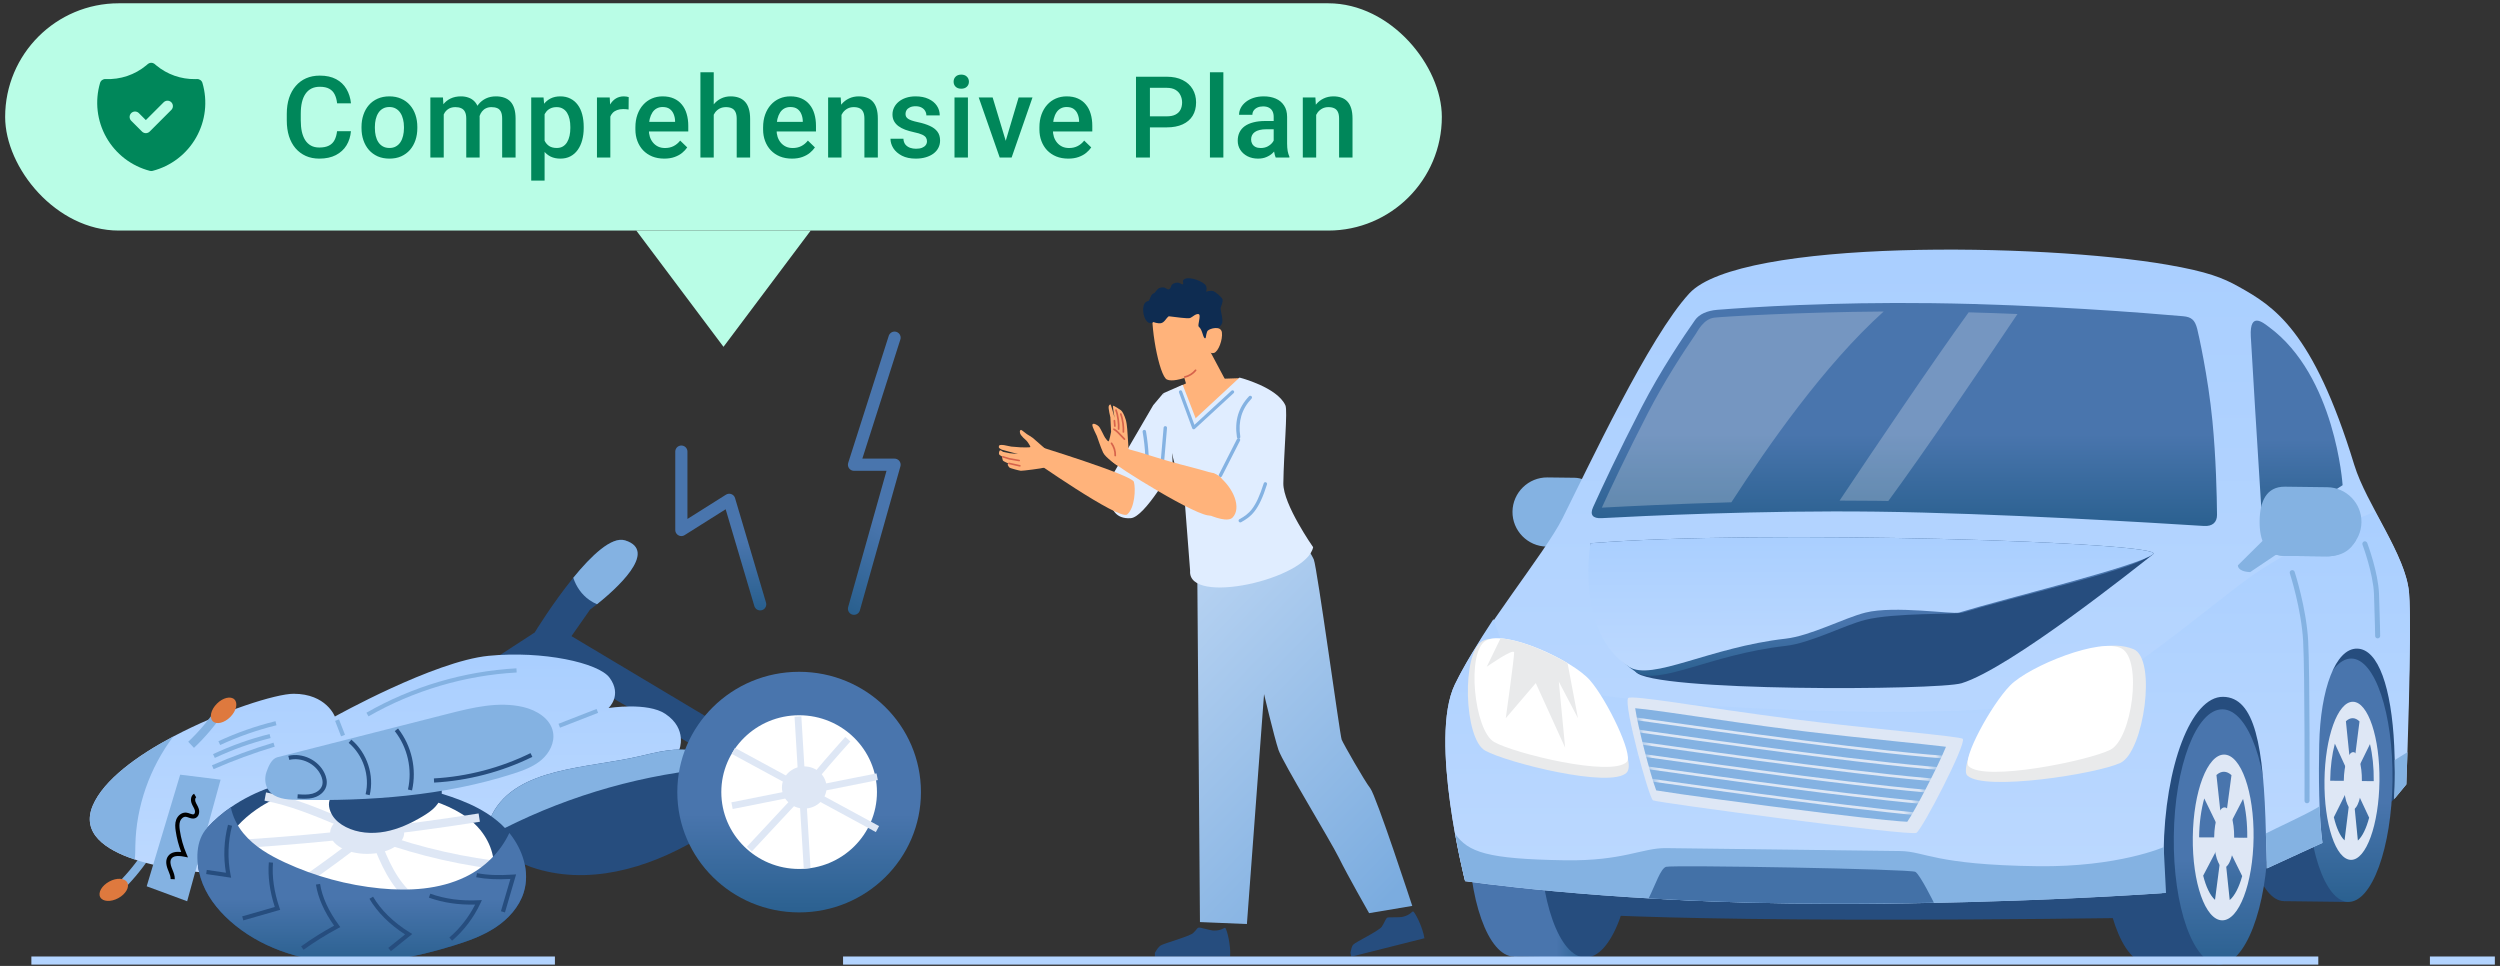 <svg width="308" height="119" viewBox="0 0 308 119" fill="none" xmlns="http://www.w3.org/2000/svg">
<rect x="0" y="0" width="308" height="119" fill="#333333" stroke="none"/>
<path d="M183.167 106.595C183.598 106.917 189.945 111.927 190.468 112.204C190.993 112.479 207.039 113.82 261.722 113.096L277.597 109.771L287.242 105.058L294.968 98.45L296.824 79.289L286.006 74.02L192.31 81.236L183.167 106.595Z" fill="#264D7E"/>
<path d="M190.546 67.341L193.866 67.382C195.56 67.402 196.963 66.034 196.986 64.339L197.015 61.98C197.035 60.285 195.667 58.882 193.972 58.86L190.653 58.819C188.31 58.79 186.369 60.681 186.338 63.026C186.31 65.369 188.201 67.31 190.546 67.341Z" fill="#84B2E2"/>
<path d="M296.794 73.038C296.404 68.328 291.538 62.155 290.044 57.268C284.954 40.612 280.1 37.715 275.767 35.298C273.859 34.233 271.974 33.472 267.009 32.613C251.592 29.944 214.379 29.386 208.132 36.137C203.163 41.508 195.7 57.488 192.483 63.889C190.317 68.201 182.455 77.656 179.234 84.338C176.013 91.02 180.5 108.555 180.5 108.555L268.281 109.654C267.982 107.689 265.255 105.287 265.284 102.997C265.393 94.317 271.098 83.391 274.305 83.431C277.511 83.472 281.456 94.108 281.348 102.788C281.331 104.037 280.849 106.448 279.259 106.998L285.619 104.798C284.503 101.912 282.355 97.768 282.412 93.195C282.521 84.515 286.641 75.016 289.845 75.055C293.052 75.096 296.373 83.682 296.264 92.362C296.238 94.481 295.749 94.748 295.446 96.59L296.348 95.607C296.348 95.607 297.181 77.749 296.792 73.038H296.794Z" fill="url(#paint0_linear_689_5037)"/>
<path d="M286.823 96.094C286.719 104.374 284.286 111.055 281.387 111.019C278.488 110.982 276.223 104.24 276.326 95.962C276.43 87.682 278.863 81 281.762 81.037C284.661 81.074 286.926 87.816 286.823 96.096V96.094Z" fill="#264D7E"/>
<path d="M281.766 81.037L281.389 111.021L289.322 111.12L289.699 81.137L281.766 81.037Z" fill="#264D7E"/>
<path d="M294.756 96.192C294.652 104.472 292.219 111.154 289.32 111.117C286.421 111.08 284.156 104.339 284.259 96.059C284.363 87.779 286.796 81.097 289.695 81.134C292.594 81.171 294.859 87.912 294.756 96.192Z" fill="url(#paint1_linear_689_5037)"/>
<path d="M293.15 96.172C293.083 101.514 291.513 105.827 289.642 105.802C287.771 105.78 286.311 101.428 286.376 96.086C286.444 90.744 288.013 86.431 289.884 86.456C291.755 86.479 293.216 90.83 293.15 96.172Z" fill="url(#paint2_linear_689_5037)"/>
<path d="M289.884 86.458C288.013 86.436 286.444 90.777 286.376 96.154C286.309 101.533 287.771 105.911 289.64 105.935C291.511 105.958 293.081 101.617 293.148 96.24C293.216 90.861 291.753 86.483 289.884 86.458ZM287.531 100.681L289.761 96.197L287.078 96.189C287.098 94.457 287.314 92.89 287.654 91.616L289.761 96.197L289.015 88.856C289.281 88.61 289.564 88.475 289.858 88.479C290.151 88.483 290.43 88.624 290.691 88.879L289.761 96.197L291.981 91.671C292.291 92.953 292.465 94.525 292.445 96.232C292.445 96.258 289.761 96.199 289.761 96.199L291.879 100.737C291.53 102.052 291.046 103.055 290.49 103.556L289.761 96.199L288.848 103.535C288.305 103.02 287.845 102.007 287.529 100.681H287.531Z" fill="#DEE7F5"/>
<path d="M290.984 96.211C290.959 98.164 290.44 99.74 289.825 99.732C289.209 99.724 288.731 98.136 288.756 96.183C288.78 94.23 289.299 92.654 289.915 92.662C290.53 92.67 291.008 94.258 290.984 96.211Z" fill="#DEE7F5"/>
<path d="M192.541 102.213C192.65 93.533 190.14 86.463 186.935 86.423C183.73 86.382 181.043 93.387 180.934 102.067C180.825 110.748 183.335 117.818 186.54 117.858C189.745 117.898 192.431 110.894 192.541 102.213Z" fill="url(#paint3_linear_689_5037)"/>
<path d="M186.933 86.426L186.538 117.859L195.311 117.97L195.706 86.536L186.933 86.426Z" fill="url(#paint4_linear_689_5037)"/>
<path d="M201.315 102.322C201.206 111.002 198.519 118.006 195.314 117.967C192.108 117.926 189.599 110.859 189.707 102.178C189.816 93.498 192.504 86.494 195.708 86.533C198.915 86.574 201.424 93.642 201.315 102.322Z" fill="#264D7E"/>
<path d="M197.144 102.338C197.118 104.385 196.547 106.037 195.866 106.028C195.185 106.02 194.656 104.354 194.68 102.307C194.705 100.26 195.277 98.608 195.958 98.616C196.639 98.624 197.169 100.29 197.144 102.338Z" fill="#CED2DB"/>
<path d="M270.648 103.068C270.757 94.387 268.247 87.317 265.042 87.277C261.837 87.237 259.15 94.241 259.041 102.922C258.932 111.603 261.442 118.672 264.647 118.713C267.852 118.753 270.539 111.748 270.648 103.068Z" fill="#264D7E"/>
<path d="M265.04 87.279L264.645 118.712L273.419 118.822L273.814 87.389L265.04 87.279Z" fill="#264D7E"/>
<path d="M279.419 103.177C279.31 111.857 276.623 118.861 273.418 118.822C270.212 118.781 267.703 111.713 267.812 103.033C267.92 94.353 270.608 87.349 273.812 87.388C277.019 87.429 279.528 94.496 279.419 103.177Z" fill="url(#paint5_linear_689_5037)"/>
<path d="M277.642 103.153C277.573 108.754 275.839 113.273 273.771 113.247C271.703 113.22 270.082 108.659 270.152 103.059C270.222 97.458 271.955 92.938 274.023 92.965C276.091 92.992 277.712 97.552 277.642 103.153Z" fill="url(#paint6_linear_689_5037)"/>
<path d="M274.025 92.965C271.957 92.938 270.224 97.489 270.152 103.128C270.082 108.768 271.701 113.359 273.769 113.386C275.837 113.413 277.57 108.862 277.642 103.223C277.712 97.583 276.093 92.992 274.025 92.965ZM271.434 107.874L273.898 103.173L270.93 103.163C270.952 101.348 271.188 99.704 271.564 98.369L273.896 103.171L273.065 95.476C273.361 95.218 273.673 95.076 273.997 95.08C274.321 95.084 274.629 95.234 274.918 95.499L273.894 103.171L276.346 98.428C276.688 99.772 276.883 101.421 276.861 103.208C276.861 103.235 273.892 103.171 273.892 103.171L276.237 107.931C275.853 109.31 275.318 110.36 274.702 110.885L273.892 103.171L272.889 110.863C272.286 110.321 271.779 109.258 271.428 107.869L271.434 107.874Z" fill="#DEE7F5"/>
<path d="M275.248 103.192C275.222 105.24 274.649 106.891 273.97 106.883C273.289 106.875 272.76 105.209 272.785 103.161C272.811 101.114 273.384 99.463 274.063 99.471C274.744 99.479 275.273 101.145 275.248 103.192Z" fill="#DEE7F5"/>
<path d="M296.794 73.039C296.547 70.05 294.447 66.486 292.594 63.023C286.891 65.294 280.445 68.723 276.91 71.316C270.967 75.675 260.409 84.909 254.737 86.222C240.715 89.472 190.183 86.829 187.315 83.194C185.973 81.493 184.841 78.749 183.994 76.276C182.155 79.077 180.414 81.894 179.236 84.337C176.015 91.019 180.502 108.553 180.502 108.553C180.502 108.553 196.855 111.003 220.38 111.296C241.028 111.555 258.863 110.539 266.345 110.041C266.018 108.008 266.523 107.852 266.56 104.934C266.693 94.344 269.97 85.8 273.882 85.849C277.792 85.898 278.9 91.809 279.161 102.758C279.197 104.282 279.302 106.223 279.263 106.994L286.128 103.841C285.676 100.641 285.648 95.466 285.728 91.714C285.873 84.833 287.761 79.877 290.391 79.91C293.023 79.942 294.631 84.762 294.968 91.88C295.062 93.899 295.099 96.55 294.97 98.445L296.463 96.64C296.463 96.64 297.185 77.745 296.796 73.035L296.794 73.039Z" fill="url(#paint7_linear_689_5037)"/>
<path d="M277.298 41.428C277.411 43.693 278.192 56.227 278.557 62.027C278.67 63.822 279.132 64.832 281.091 64.116C283.052 63.4 288.61 59.775 288.61 59.775C288.61 59.775 287.742 46.318 279.528 40.279C278.865 39.792 277.144 38.315 277.298 41.428Z" fill="url(#paint8_linear_689_5037)"/>
<path d="M180.5 108.553C180.5 108.553 196.853 111.003 220.378 111.296C242.329 111.571 260.602 110.445 266.853 110.01L266.566 104.366C266.566 104.366 260.961 106.842 251.05 106.717C238.296 106.557 237.188 104.887 234.096 104.848C230.16 104.799 210.547 104.553 205.254 104.487C202.328 104.45 199.953 106.102 192.78 105.987C183.189 105.833 180.898 105 179.265 102.719C179.88 106.118 180.502 108.551 180.502 108.551L180.5 108.553Z" fill="#84B2E2"/>
<path d="M200.58 86.012C200.882 85.542 210.054 87.204 220.952 88.601C230.313 89.801 241.634 90.704 241.822 91.034C242.233 91.748 236.835 102.17 236.099 102.607C235.362 103.042 204.15 98.891 203.649 98.6C203.149 98.309 200.02 86.886 200.58 86.012Z" fill="#DEE7F5"/>
<path d="M224.838 100.177C216.016 99.102 206.521 97.795 204.045 97.378C203.321 95.446 201.784 89.568 201.454 87.252C201.768 87.279 202.197 87.324 202.784 87.394C204.334 87.582 206.55 87.906 209.113 88.282C212.321 88.752 216.315 89.336 220.505 89.874C221.073 89.946 221.649 90.017 222.228 90.089C226.085 90.559 230.196 90.984 233.499 91.326C235.902 91.575 237.978 91.79 239.383 91.96C239.512 91.977 239.633 91.991 239.744 92.005C238.718 94.512 235.918 99.887 234.976 101.241C234.223 101.213 231.903 101.036 224.838 100.175V100.177Z" fill="#84B2E2"/>
<mask id="mask0_689_5037" style="mask-type:luminance" maskUnits="userSpaceOnUse" x="201" y="87" width="39" height="15">
<path d="M224.838 100.177C216.016 99.102 206.521 97.795 204.045 97.378C203.321 95.446 201.784 89.568 201.454 87.252C201.768 87.279 202.197 87.324 202.784 87.394C204.334 87.582 206.55 87.906 209.113 88.282C212.321 88.752 216.315 89.336 220.505 89.874C221.073 89.946 221.649 90.017 222.228 90.089C226.085 90.559 230.196 90.984 233.499 91.326C235.902 91.575 237.978 91.79 239.383 91.96C239.512 91.977 239.633 91.991 239.744 92.005C238.718 94.512 235.918 99.887 234.976 101.241C234.223 101.213 231.903 101.036 224.838 100.175V100.177Z" fill="white"/>
</mask>
<g mask="url(#mask0_689_5037)">
<path d="M232.465 92.776C222.493 91.689 209.502 89.849 203.664 89.02C201.856 88.763 200.551 88.579 200.445 88.575L200.406 88.24C200.48 88.236 201.089 88.322 203.674 88.69C211.566 89.808 232.527 92.78 241.416 93.234L241.435 93.568C239.116 93.449 235.977 93.162 232.465 92.778V92.776Z" fill="#DEE7F5"/>
<path d="M232.449 94.232C222.477 93.145 209.486 91.305 203.647 90.476C201.838 90.22 200.535 90.035 200.429 90.031L200.39 89.696C200.464 89.692 201.075 89.778 203.658 90.146C211.548 91.264 232.513 94.237 241.4 94.69L241.418 95.024C239.1 94.905 235.961 94.618 232.449 94.234V94.232Z" fill="#DEE7F5"/>
<path d="M232.428 95.686C222.456 94.599 209.467 92.759 203.629 91.93C201.819 91.674 200.517 91.491 200.41 91.485L200.371 91.15C200.445 91.15 201.056 91.233 203.639 91.6C211.531 92.718 232.492 95.691 241.381 96.144L241.4 96.478C239.081 96.359 235.94 96.07 232.428 95.688V95.686Z" fill="#DEE7F5"/>
<path d="M232.408 97.142C222.431 96.055 209.435 94.213 203.594 93.384C201.795 93.13 200.496 92.943 200.392 92.941L200.353 92.606C200.426 92.604 201.034 92.689 203.604 93.054C211.499 94.172 232.469 97.147 241.363 97.6L241.381 97.934C239.061 97.815 235.92 97.526 232.408 97.144V97.142Z" fill="#DEE7F5"/>
<path d="M232.395 98.599C222.423 97.511 209.432 95.671 203.594 94.842C201.784 94.586 200.484 94.403 200.375 94.397L200.336 94.063C200.41 94.058 201.021 94.145 203.604 94.512C211.496 95.63 232.459 98.603 241.346 99.056L241.365 99.391C239.046 99.272 235.908 98.982 232.395 98.601V98.599Z" fill="#DEE7F5"/>
<path d="M232.377 100.053C222.405 98.965 209.414 97.125 203.575 96.296C201.768 96.04 200.463 95.857 200.357 95.851L200.318 95.517C200.391 95.515 201.003 95.599 203.586 95.966C211.478 97.084 232.439 100.057 241.328 100.51L241.346 100.844C239.028 100.726 235.889 100.436 232.377 100.055V100.053Z" fill="#DEE7F5"/>
</g>
<path d="M203.11 110.68C208.226 110.982 214.038 111.22 220.376 111.298C226.51 111.374 232.57 111.329 238.255 111.212C238.255 111.212 236.562 107.775 235.978 107.414C235.393 107.053 205.925 106.549 205.25 106.793C204.575 107.037 203.996 108.889 203.11 110.683V110.68Z" fill="#4371A7"/>
<path d="M242.391 95.561C241.457 94.705 244.026 89.096 246.588 86.702C249.151 84.31 257.451 77.811 262.839 79.973C265.758 81.144 264.125 92.651 261.22 93.997C258.315 95.343 244.52 97.512 242.391 95.561Z" fill="#E9EAEB"/>
<path d="M242.539 94.395C241.685 93.54 245.3 86.848 247.645 84.451C249.99 82.055 258.853 78.465 261.407 79.909C263.961 81.354 262.658 91.018 259.999 92.368C257.341 93.716 244.484 96.344 242.539 94.395Z" fill="white"/>
<path d="M243.132 93.953C242.604 93.495 244.824 89.917 246.266 88.639C247.709 87.359 253.164 85.449 254.737 86.225C256.311 87 255.519 92.17 253.884 92.888C252.249 93.606 244.332 94.999 243.134 93.955L243.132 93.953Z" fill="white"/>
<path d="M260.2 84.006C260.184 85.264 259.152 86.269 257.894 86.255C256.637 86.238 255.632 85.206 255.646 83.949C255.662 82.691 256.694 81.686 257.952 81.7C259.209 81.717 260.215 82.749 260.2 84.006Z" fill="white"/>
<path d="M195.952 66.928C195.952 66.928 196.834 76.333 201.526 82.77C203.323 85.236 238.764 85.06 241.667 84.174C247.653 82.346 263.372 69.766 265.276 68.278C267.178 66.789 216.847 65.199 195.952 66.93V66.928Z" fill="#264D7E"/>
<path d="M195.952 67.817C195.952 67.817 194.842 78.438 201.526 82.773C204.347 84.603 210.608 80.631 219.976 79.577C223.057 79.23 227.207 77.021 229.821 76.364C233.387 75.47 241.041 75.708 241.794 75.478C247.78 73.65 262.473 70.213 264.375 68.726C266.277 67.237 216.845 66.09 195.952 67.821V67.817Z" fill="url(#paint9_linear_689_5037)"/>
<path d="M195.952 66.928C195.952 66.928 193.989 77.808 200.673 82.143C203.493 83.973 210.61 79.74 219.976 78.686C223.057 78.339 227.207 76.13 229.821 75.473C233.386 74.579 240.589 75.703 241.344 75.473C247.331 73.645 263.374 69.766 265.276 68.276C267.177 66.787 216.847 65.197 195.952 66.928Z" fill="url(#paint10_linear_689_5037)"/>
<path d="M211.566 38.17C215.608 37.848 225.56 37.193 238.093 37.351C251.461 37.52 264.517 38.568 268.956 38.958C269.986 39.048 270.413 39.425 270.692 40.501C270.821 40.999 272.029 46.31 272.569 51.846C273.012 56.396 273.115 61.098 273.137 63.42C273.145 64.356 272.563 64.867 271.518 64.799C265.758 64.432 245.85 63.217 231.15 63.035C216.949 62.856 202.213 63.572 197.316 63.837C196.225 63.896 195.845 63.42 196.266 62.491C197.259 60.296 199.355 55.774 202.242 50.178C204.614 45.58 207.488 41.337 208.84 39.417C209.324 38.73 210.3 38.27 211.568 38.17H211.566Z" fill="url(#paint11_linear_689_5037)"/>
<path opacity="0.24" d="M211.214 39.132C209.862 39.288 209.125 40.841 208.883 41.192C207.357 43.416 205.026 46.998 203.04 50.846C200.39 55.987 198.412 60.203 197.347 62.542C200.585 62.37 206.425 62.078 213.306 61.882C217.781 54.98 224.731 44.979 232.07 38.377C221.633 38.451 212.354 39.001 211.214 39.132Z" fill="white"/>
<path opacity="0.24" d="M242.538 38.48C238.175 44.495 230.789 55.462 226.635 61.674C228.147 61.674 229.661 61.68 231.167 61.701C231.653 61.707 232.145 61.715 232.642 61.724C237.03 55.754 244.18 45.2 248.553 38.687C246.6 38.605 244.586 38.533 242.538 38.48Z" fill="white"/>
<path d="M286.618 68.545L281.413 68.479C279.07 68.451 278.356 66.524 278.385 64.181C278.414 61.839 279.177 59.931 281.52 59.959L286.725 60.025C289.067 60.054 290.961 61.994 290.932 64.339C290.904 66.682 288.963 68.576 286.618 68.547V68.545Z" fill="#84B2E2"/>
<path d="M278.74 66.643L275.708 69.648C275.708 69.648 275.624 70.418 277.22 70.483L280.275 68.427C280.275 68.427 280.402 68.341 280.441 68.352C280.662 68.401 280.991 68.477 281.251 68.479L286.456 68.544C288.499 68.571 289.55 67.831 290.292 66.519L278.74 66.643Z" fill="#84B2E2"/>
<path d="M286.123 103.844C285.945 102.58 285.834 101.009 285.768 99.339C285.522 99.487 285.317 99.606 285.173 99.688C283.575 100.592 280.584 101.95 279.156 102.679C279.156 102.705 279.156 102.732 279.158 102.759C279.195 104.283 279.3 106.224 279.261 106.995L286.125 103.842L286.123 103.844Z" fill="#84B2E2"/>
<path d="M296.461 96.645C296.461 96.645 296.522 95.047 296.598 92.665C296.092 92.981 295.564 93.307 295.025 93.644C295.066 95.289 295.06 97.068 294.965 98.448L296.459 96.643L296.461 96.645Z" fill="#84B2E2"/>
<path d="M284.226 98.963C284.054 98.963 283.914 98.824 283.916 98.651C283.916 98.496 283.965 83.035 283.748 79.008C283.531 75.016 282.123 70.687 282.109 70.644C282.055 70.482 282.144 70.305 282.308 70.252C282.47 70.198 282.646 70.287 282.7 70.451C282.714 70.494 284.146 74.899 284.368 78.975C284.587 83.019 284.538 98.498 284.536 98.653C284.536 98.824 284.396 98.963 284.226 98.963Z" fill="#84B2E2"/>
<path d="M292.929 78.651C292.758 78.651 292.621 78.516 292.619 78.345C292.619 78.329 292.594 76.6 292.475 73.198C292.387 70.646 291.072 67.142 291.06 67.107C291 66.947 291.08 66.766 291.24 66.707C291.4 66.645 291.579 66.728 291.64 66.888C291.696 67.035 293.002 70.521 293.095 73.175C293.214 76.583 293.238 78.319 293.238 78.335C293.24 78.507 293.103 78.647 292.933 78.649C292.933 78.649 292.931 78.649 292.929 78.649V78.651Z" fill="#84B2E2"/>
<path d="M200.404 95.186C201.696 93.858 197.85 86.821 195.573 84.275C193.295 81.73 185.21 77.546 182.627 78.98C180.044 80.414 180.352 91.007 182.968 92.473C185.584 93.94 198.449 97.194 200.404 95.186Z" fill="#E9EAEB"/>
<path d="M200.429 93.865C201.251 93.03 198.02 86.252 195.874 83.8C193.73 81.349 185.493 77.543 183.058 78.926C180.625 80.309 181.614 90.002 184.078 91.414C186.542 92.825 198.554 95.765 200.429 93.863V93.865Z" fill="white"/>
<g style="mix-blend-mode:multiply">
<path d="M184.872 78.634L183.167 82.146C183.167 82.146 186.515 79.791 186.54 80.39C186.564 80.989 185.512 88.481 185.512 88.481L189.207 84.156L192.826 92.112L192.046 83.978L194.405 88.479L193.123 81.701C193.123 81.701 188.626 78.993 184.87 78.634H184.872Z" fill="#E9EAEB"/>
</g>
<path d="M166.373 117.394C166.471 117.04 166.488 116.631 166.718 116.382C167.036 116.034 169.901 114.685 170.246 114.158C170.591 113.628 170.723 113.143 170.919 113.055C171.115 112.964 172.377 113.062 172.831 112.95C173.791 112.717 173.964 112.245 174.099 112.289C174.299 112.356 175.249 114.111 175.49 115.592L166.484 117.859L166.376 117.397L166.373 117.394Z" fill="#264D7E"/>
<path d="M142.283 117.387C142.459 117.066 142.713 116.671 142.993 116.482C143.382 116.223 146.552 115.369 147.009 114.941C147.462 114.512 147.472 114.316 147.686 114.279C147.895 114.239 149.103 114.644 149.566 114.647C150.554 114.654 150.828 114.239 150.95 114.316C151.126 114.431 151.657 116.368 151.552 117.866H142.283V117.39V117.387Z" fill="#264D7E"/>
<path d="M151.667 48.135L148.734 42.632L145.625 45.604L146.718 49.265L151.667 48.135Z" fill="#FFB37B"/>
<path d="M142.152 37.416C142.576 36.543 144.113 35.537 146.819 35.662C152.206 35.91 149.24 42.214 149.24 42.214C149.24 42.214 148.844 44.513 148.724 44.763C148.126 45.999 144.304 47.432 143.606 46.635C142.568 45.45 141.506 38.742 142.152 37.416Z" fill="#FFB37B"/>
<path d="M145.896 46.548C145.829 46.421 145.864 46.363 145.92 46.351C146.447 46.226 146.883 45.954 147.216 45.55C147.252 45.504 147.325 45.49 147.366 45.535C147.412 45.57 147.418 45.639 147.382 45.684C147.021 46.127 146.543 46.419 145.973 46.555C145.947 46.56 145.921 46.558 145.897 46.545L145.896 46.548Z" fill="#D6634B"/>
<path fill-rule="evenodd" clip-rule="evenodd" d="M141.432 37.103C141.691 37.051 141.725 36.27 142.12 36.149C142.452 36.047 142.478 35.385 143.28 35.404C143.624 35.41 143.782 35.694 143.989 35.648C144.193 35.6 144.197 35.456 144.338 35.14C144.404 34.989 144.754 34.813 145.061 34.818C145.406 34.82 145.571 35.086 145.705 35.033C145.888 34.96 145.661 34.714 145.766 34.542C146.141 33.939 147.847 34.484 148.44 35.032C148.813 35.377 148.587 35.938 148.587 35.938C148.587 35.938 149.048 35.778 149.396 35.843C149.744 35.904 150.561 36.671 150.612 36.873C150.71 37.251 150.375 37.77 150.376 38.038C150.383 38.283 150.72 39.467 150.555 39.838C150.447 40.081 150.186 40.457 149.77 40.512C149.556 40.543 149.4 40.557 149.4 40.557C149.4 40.557 149.114 40.982 148.839 41.321C148.718 41.475 148.591 41.611 148.5 41.682C148.188 41.727 148.192 40.651 147.688 40.245C147.496 40.091 148.032 38.76 147.657 38.696C147.282 38.635 146.908 39.072 146.625 39.179C146.332 39.29 144.795 39.052 144.032 38.968C143.985 38.978 143.942 38.988 143.92 39.01C143.682 39.215 143.439 39.734 143.041 39.814C142.642 39.894 142.087 39.675 142.087 39.675C142.087 39.675 141.6 40.121 141.15 39.395C140.746 38.745 140.62 37.255 141.434 37.096L141.432 37.103Z" fill="#0E2C51"/>
<path d="M148.796 40.737C149.068 40.458 150.423 40.084 150.54 40.959C150.657 41.833 150.11 43.332 149.552 43.486C149.128 43.6 148.497 43.154 148.445 43.074C148.393 42.994 148.525 41.012 148.796 40.737Z" fill="#FFB37B"/>
<path d="M147.273 65.694L147.499 69.672L147.834 113.598L153.619 113.841L155.73 85.516C155.73 85.516 156.989 90.827 157.506 92.382C158.027 93.938 163.934 103.601 164.976 105.723C165.98 107.771 168.673 112.501 168.673 112.501L173.991 111.607C173.991 111.607 169.549 98.057 168.822 97.123C168.095 96.192 165.497 91.63 165.29 91.114C165.084 90.594 162.276 69.976 161.863 68.94C161.447 67.904 157.915 62.826 157.915 62.826L147.276 65.694H147.273Z" fill="url(#paint12_linear_689_5037)"/>
<path d="M143.328 48.435L142.076 49.92L136.966 58.685C136.966 58.685 135.552 64.091 139.302 63.841C141.055 63.724 144.495 57.566 144.495 57.566C144.353 53.969 144.14 50.524 143.324 48.435H143.328Z" fill="#E0EDFF"/>
<path d="M127.699 54.912C127.699 54.912 139.465 58.519 139.696 59.364C139.926 60.209 139.82 62.565 138.873 63.378C137.926 64.191 126.816 56.381 126.816 56.381L127.699 54.912Z" fill="#FFB37B"/>
<path d="M128.643 57.614C128.464 57.697 125.98 58.017 125.772 58.001C125.564 57.982 124.524 57.7 124.405 57.63C124.287 57.559 124.143 57.297 124.152 57.233C124.162 57.166 124.2 57.083 124.2 57.083C124.2 57.083 123.621 56.833 123.564 56.75C123.506 56.663 123.445 56.238 123.445 56.238C123.445 56.238 123.147 56.068 123.099 55.985C123.032 55.87 123.099 55.559 123.189 55.492C123.279 55.425 123.573 55.668 123.573 55.668L124.396 55.837L125.42 55.937L124.245 55.626L123.442 55.405C123.442 55.405 123.24 55.322 123.099 55.194C123.035 55.136 123.048 54.977 123.096 54.897C123.176 54.762 123.628 54.833 123.685 54.836C123.746 54.839 124.591 55.021 124.591 55.021L125.695 55.108C125.695 55.108 126.94 55.159 126.947 55.066C126.95 54.973 126.582 54.397 126.454 54.282C126.323 54.167 125.775 53.706 125.676 53.386C125.577 53.066 125.721 52.966 125.791 52.96C125.865 52.954 126.387 53.408 126.518 53.488C126.649 53.568 127.123 53.859 127.248 53.956C127.372 54.055 128.877 55.367 129.075 55.553C129.322 55.783 128.816 57.528 128.634 57.611L128.643 57.614Z" fill="#FFB37B"/>
<path d="M125.567 56.839C125.615 56.839 125.657 56.804 125.666 56.756C125.676 56.702 125.637 56.65 125.583 56.641L124.383 56.429L123.57 56.18C123.515 56.17 123.461 56.196 123.445 56.244C123.429 56.298 123.458 56.356 123.512 56.372L124.338 56.625L125.551 56.836C125.551 56.836 125.564 56.836 125.567 56.836V56.839Z" fill="#D6634B"/>
<path d="M125.65 57.492C125.695 57.492 125.74 57.459 125.75 57.411C125.762 57.357 125.727 57.303 125.673 57.29L124.322 56.989C124.271 56.973 124.213 57.011 124.2 57.066C124.188 57.12 124.223 57.175 124.277 57.188L125.628 57.488C125.628 57.488 125.641 57.488 125.65 57.488V57.492Z" fill="#D6634B"/>
<path d="M144.948 47.812L147.009 46.783L152.858 46.587C152.858 46.587 151.454 51.712 148.007 51.638C144.559 51.567 144.948 47.808 144.948 47.808V47.812Z" fill="#FFB37B"/>
<path d="M143.328 48.435C143.328 48.435 143.764 51.013 143.69 51.529C143.615 52.046 144.377 56.303 144.966 57.997C145.206 58.689 145.97 61.871 145.97 61.871L146.622 70.31C146.26 74.674 160.997 71.372 161.778 67.414C161.778 67.414 158.074 62.134 158.108 59.549C158.162 55.676 158.656 50.598 158.365 49.947C157.35 47.693 152.712 46.516 152.712 46.516L147.302 51.529L145.706 47.403L143.331 48.439L143.328 48.435Z" fill="#E0EDFF"/>
<path d="M145.443 48.285L147.068 52.691L151.849 48.285" stroke="#84B2E2" stroke-width="0.4" stroke-linecap="round" stroke-linejoin="round"/>
<path d="M143.142 57.815C143.007 57.805 142.919 57.704 142.932 57.586L143.355 52.69C143.365 52.576 143.453 52.498 143.585 52.498C143.7 52.508 143.788 52.609 143.778 52.727L143.355 57.623C143.345 57.734 143.254 57.815 143.145 57.815H143.142Z" fill="#84B2E2"/>
<path d="M150.273 58.767C150.151 58.707 150.108 58.58 150.165 58.476L152.393 54.096C152.445 53.994 152.556 53.955 152.678 54.004C152.781 54.057 152.825 54.184 152.771 54.289L150.543 58.669C150.492 58.768 150.377 58.809 150.276 58.769L150.273 58.767Z" fill="#84B2E2"/>
<path d="M152.386 53.839C152.084 51.842 152.572 50.201 153.882 48.822C153.962 48.738 154.094 48.735 154.181 48.815C154.266 48.898 154.272 49.03 154.186 49.115C152.973 50.393 152.522 51.919 152.803 53.779C152.826 53.926 152.746 54.034 152.63 54.051C152.503 54.071 152.402 53.97 152.383 53.843L152.386 53.839Z" fill="#84B2E2"/>
<path d="M141.264 59.208C141.129 59.198 141.045 59.097 141.055 58.979C141.207 57.147 141.109 55.203 140.771 53.206C140.75 53.091 140.828 52.983 140.943 52.963C141.068 52.943 141.17 53.024 141.187 53.139C141.532 55.17 141.63 57.147 141.474 59.016C141.464 59.127 141.373 59.208 141.264 59.208Z" fill="#84B2E2"/>
<path d="M152.761 64.358C152.701 64.346 152.647 64.307 152.617 64.25C152.561 64.149 152.597 64.019 152.702 63.964C153.872 63.321 154.711 62.666 155.691 59.549C155.722 59.445 155.831 59.384 155.933 59.405C156.067 59.446 156.129 59.565 156.093 59.678C155.07 62.938 154.125 63.66 152.907 64.335C152.86 64.36 152.81 64.368 152.761 64.358Z" fill="#84B2E2"/>
<path d="M145.647 61.757C145.647 61.757 150.761 64.899 151.857 63.757C152.953 62.619 152.063 60.158 150.049 58.579C147.919 56.91 145.647 61.757 145.647 61.757Z" fill="#FFB37B"/>
<path d="M136.877 56.735C137.351 57.379 147.887 63.938 149.15 63.492C150.414 63.046 151.187 60.364 150.461 58.93C150.089 58.196 146.404 57.608 142.475 56.362C139.074 55.281 138.293 55.164 138.293 55.164C138.293 55.164 136.406 56.092 136.878 56.739L136.877 56.735Z" fill="#FFB37B"/>
<path d="M136.831 49.847C136.886 49.898 137.293 51.391 137.318 51.478C137.318 51.478 137.055 50.032 137.133 49.989C137.21 49.945 138.007 50.47 138.101 50.543C138.28 50.682 138.518 51.13 138.706 51.75C138.868 52.289 138.921 53.549 138.921 53.549C138.921 53.549 139.095 56.086 139.116 56.767C139.139 57.45 137.629 57.333 137.629 57.333C137.629 57.333 136.198 56.38 135.909 55.769C135.616 55.154 135.208 53.923 135.134 53.716C135.059 53.503 134.528 52.574 134.581 52.319C134.632 52.066 135.171 52.309 135.385 52.545C135.599 52.781 136.035 53.788 136.15 53.927C136.264 54.066 136.479 54.409 136.576 54.365C136.675 54.323 136.887 53.199 136.887 53.199L136.797 51.409C136.797 51.409 136.512 50.28 136.599 50.032C136.653 49.875 136.775 49.799 136.829 49.849L136.831 49.847Z" fill="#FFB37B"/>
<path d="M137.476 56.21C137.336 56.242 137.289 56.193 137.292 56.136C137.307 55.595 137.156 55.103 136.852 54.677C136.817 54.631 136.822 54.556 136.876 54.528C136.922 54.493 136.99 54.505 137.025 54.551C137.359 55.015 137.518 55.551 137.503 56.138C137.501 56.164 137.492 56.188 137.474 56.208L137.476 56.21Z" fill="#D6634B"/>
<path d="M137.429 52.571C137.302 52.609 137.25 52.566 137.248 52.509L137.189 51.834C137.187 51.777 137.226 51.725 137.285 51.721C137.345 51.716 137.394 51.757 137.399 51.817L137.458 52.491C137.461 52.522 137.448 52.551 137.429 52.571Z" fill="#D6634B"/>
<path d="M138.478 53.298C138.333 53.329 138.29 53.276 138.296 53.216C138.339 52.669 138.245 51.745 137.982 51.042C137.961 50.986 137.995 50.93 138.044 50.906C138.098 50.883 138.161 50.914 138.18 50.968C138.451 51.697 138.549 52.657 138.504 53.23C138.503 53.256 138.491 53.278 138.478 53.293L138.478 53.298Z" fill="#D6634B"/>
<path d="M137.892 52.947C137.747 52.978 137.705 52.925 137.71 52.865C137.754 52.282 137.646 51.234 137.394 50.56C137.373 50.504 137.406 50.443 137.456 50.424C137.51 50.405 137.573 50.432 137.592 50.486C137.855 51.188 137.969 52.279 137.921 52.886C137.919 52.912 137.908 52.934 137.894 52.949L137.892 52.947Z" fill="#D6634B"/>
<path d="M138.613 54.178C138.572 54.222 138.502 54.222 138.463 54.181C138.342 54.063 138.22 53.931 138.093 53.795C137.793 53.474 137.48 53.141 137.185 52.978C137.137 52.951 137.118 52.887 137.145 52.834C137.164 52.778 137.238 52.763 137.289 52.792C137.613 52.969 137.936 53.316 138.248 53.648C138.373 53.782 138.494 53.909 138.61 54.027C138.652 54.066 138.655 54.133 138.615 54.175L138.613 54.178Z" fill="#D6634B"/>
<rect x="0.635" y="0.405" width="177" height="28" rx="14" fill="#B9FDE6"/>
<path d="M18.633 7.738L18.712 7.743L18.751 7.748L18.792 7.757L18.866 7.78C18.917 7.798 18.966 7.824 19.011 7.854L19.08 7.909L19.25 8.054C20.595 9.171 22.295 9.771 24.043 9.746L24.271 9.739C24.42 9.732 24.567 9.776 24.688 9.862C24.81 9.949 24.899 10.074 24.941 10.217C25.268 11.331 25.369 12.5 25.236 13.654C25.102 14.808 24.739 15.923 24.166 16.934C23.594 17.945 22.824 18.83 21.902 19.537C20.981 20.244 19.926 20.759 18.802 21.05C18.692 21.079 18.577 21.079 18.467 21.05C17.343 20.759 16.289 20.244 15.367 19.537C14.446 18.83 13.676 17.945 13.103 16.934C12.53 15.924 12.166 14.808 12.033 13.654C11.9 12.5 12.001 11.331 12.328 10.217C12.37 10.074 12.459 9.949 12.581 9.862C12.702 9.776 12.849 9.732 12.998 9.739C14.823 9.822 16.613 9.222 18.019 8.054L18.194 7.904L18.258 7.854C18.303 7.824 18.352 7.798 18.403 7.78L18.477 7.757C18.504 7.751 18.53 7.746 18.557 7.743L18.633 7.738ZM21.107 12.6C21.045 12.538 20.971 12.489 20.89 12.456C20.809 12.422 20.723 12.405 20.635 12.405C20.547 12.405 20.461 12.422 20.38 12.456C20.299 12.489 20.225 12.538 20.163 12.6L17.968 14.795L17.106 13.934L17.043 13.878C16.909 13.775 16.741 13.726 16.572 13.742C16.404 13.758 16.248 13.838 16.136 13.965C16.024 14.092 15.964 14.257 15.969 14.426C15.975 14.595 16.044 14.756 16.163 14.876L17.497 16.21L17.559 16.265C17.688 16.364 17.848 16.414 18.01 16.404C18.172 16.393 18.325 16.324 18.439 16.21L21.106 13.543L21.161 13.48C21.261 13.352 21.31 13.192 21.3 13.03C21.29 12.868 21.221 12.715 21.106 12.6H21.107Z" fill="#00875A"/>
<path d="M41.525 16.165H43.234C43.18 16.817 42.997 17.398 42.688 17.908C42.378 18.414 41.942 18.813 41.382 19.105C40.821 19.396 40.14 19.542 39.338 19.542C38.723 19.542 38.169 19.433 37.677 19.214C37.185 18.991 36.763 18.676 36.412 18.27C36.061 17.86 35.792 17.366 35.605 16.787C35.423 16.208 35.332 15.561 35.332 14.846V14.019C35.332 13.303 35.425 12.656 35.612 12.077C35.804 11.498 36.077 11.004 36.433 10.594C36.788 10.179 37.214 9.862 37.711 9.644C38.212 9.425 38.775 9.315 39.399 9.315C40.192 9.315 40.862 9.461 41.409 9.753C41.956 10.045 42.38 10.448 42.681 10.963C42.986 11.478 43.173 12.068 43.241 12.733H41.532C41.487 12.305 41.386 11.938 41.231 11.633C41.081 11.328 40.858 11.095 40.562 10.935C40.265 10.771 39.878 10.69 39.399 10.69C39.008 10.69 38.666 10.762 38.374 10.908C38.082 11.054 37.839 11.268 37.643 11.551C37.447 11.833 37.298 12.182 37.198 12.597C37.102 13.007 37.055 13.476 37.055 14.005V14.846C37.055 15.347 37.098 15.803 37.185 16.213C37.276 16.619 37.412 16.967 37.595 17.259C37.782 17.55 38.019 17.776 38.306 17.936C38.593 18.095 38.937 18.175 39.338 18.175C39.825 18.175 40.22 18.097 40.52 17.942C40.826 17.787 41.056 17.562 41.211 17.266C41.37 16.965 41.475 16.598 41.525 16.165ZM44.538 15.789V15.632C44.538 15.099 44.616 14.604 44.771 14.148C44.926 13.688 45.149 13.289 45.441 12.952C45.737 12.61 46.097 12.346 46.521 12.159C46.949 11.968 47.432 11.872 47.97 11.872C48.512 11.872 48.995 11.968 49.419 12.159C49.848 12.346 50.21 12.61 50.506 12.952C50.803 13.289 51.028 13.688 51.183 14.148C51.338 14.604 51.415 15.099 51.415 15.632V15.789C51.415 16.322 51.338 16.817 51.183 17.273C51.028 17.728 50.803 18.127 50.506 18.469C50.21 18.806 49.85 19.07 49.426 19.262C49.002 19.449 48.522 19.542 47.984 19.542C47.441 19.542 46.956 19.449 46.528 19.262C46.104 19.07 45.744 18.806 45.448 18.469C45.151 18.127 44.926 17.728 44.771 17.273C44.616 16.817 44.538 16.322 44.538 15.789ZM46.186 15.632V15.789C46.186 16.122 46.22 16.436 46.288 16.732C46.357 17.029 46.464 17.288 46.61 17.512C46.756 17.735 46.942 17.91 47.17 18.038C47.398 18.166 47.669 18.23 47.984 18.23C48.289 18.23 48.553 18.166 48.777 18.038C49.005 17.91 49.191 17.735 49.337 17.512C49.483 17.288 49.59 17.029 49.659 16.732C49.731 16.436 49.768 16.122 49.768 15.789V15.632C49.768 15.304 49.731 14.994 49.659 14.702C49.59 14.406 49.481 14.144 49.33 13.916C49.185 13.688 48.998 13.51 48.77 13.383C48.547 13.251 48.28 13.185 47.97 13.185C47.66 13.185 47.391 13.251 47.163 13.383C46.94 13.51 46.756 13.688 46.61 13.916C46.464 14.144 46.357 14.406 46.288 14.702C46.22 14.994 46.186 15.304 46.186 15.632ZM54.668 13.513V19.405H53.02V12.009H54.572L54.668 13.513ZM54.401 15.434L53.841 15.427C53.841 14.916 53.904 14.445 54.032 14.012C54.16 13.579 54.346 13.203 54.593 12.884C54.839 12.56 55.144 12.312 55.508 12.139C55.878 11.961 56.304 11.872 56.787 11.872C57.124 11.872 57.432 11.922 57.71 12.023C57.992 12.118 58.236 12.271 58.441 12.48C58.651 12.69 58.81 12.959 58.92 13.287C59.034 13.615 59.091 14.012 59.091 14.477V19.405H57.443V14.62C57.443 14.26 57.388 13.977 57.279 13.773C57.174 13.567 57.022 13.421 56.821 13.335C56.625 13.244 56.39 13.198 56.117 13.198C55.807 13.198 55.543 13.258 55.324 13.376C55.11 13.495 54.934 13.656 54.798 13.861C54.661 14.066 54.561 14.303 54.497 14.572C54.433 14.841 54.401 15.128 54.401 15.434ZM58.988 14.996L58.216 15.167C58.216 14.72 58.277 14.299 58.4 13.902C58.528 13.501 58.712 13.15 58.954 12.85C59.2 12.544 59.503 12.305 59.863 12.132C60.223 11.959 60.636 11.872 61.1 11.872C61.479 11.872 61.816 11.925 62.112 12.029C62.413 12.13 62.668 12.289 62.878 12.508C63.087 12.727 63.247 13.011 63.356 13.362C63.466 13.709 63.52 14.128 63.52 14.62V19.405H61.866V14.613C61.866 14.24 61.811 13.95 61.702 13.745C61.597 13.54 61.447 13.399 61.251 13.321C61.055 13.239 60.82 13.198 60.547 13.198C60.291 13.198 60.066 13.246 59.87 13.342C59.678 13.433 59.517 13.563 59.385 13.731C59.252 13.896 59.152 14.085 59.084 14.299C59.02 14.513 58.988 14.745 58.988 14.996ZM67.094 13.431V22.249H65.446V12.009H66.964L67.094 13.431ZM71.913 15.639V15.782C71.913 16.32 71.849 16.819 71.722 17.279C71.599 17.735 71.414 18.134 71.168 18.476C70.927 18.813 70.628 19.075 70.273 19.262C69.917 19.449 69.507 19.542 69.042 19.542C68.582 19.542 68.178 19.458 67.832 19.289C67.49 19.116 67.201 18.872 66.964 18.558C66.727 18.243 66.536 17.874 66.39 17.45C66.249 17.022 66.148 16.552 66.089 16.042V15.488C66.148 14.946 66.249 14.454 66.39 14.012C66.536 13.57 66.727 13.189 66.964 12.87C67.201 12.551 67.49 12.305 67.832 12.132C68.174 11.959 68.573 11.872 69.028 11.872C69.493 11.872 69.906 11.963 70.266 12.146C70.626 12.323 70.929 12.579 71.175 12.911C71.421 13.239 71.606 13.636 71.729 14.101C71.852 14.561 71.913 15.074 71.913 15.639ZM70.266 15.782V15.639C70.266 15.297 70.234 14.98 70.17 14.688C70.106 14.392 70.006 14.133 69.869 13.909C69.733 13.686 69.557 13.513 69.343 13.39C69.133 13.262 68.88 13.198 68.584 13.198C68.292 13.198 68.042 13.248 67.832 13.349C67.623 13.444 67.447 13.579 67.306 13.752C67.165 13.925 67.055 14.128 66.978 14.36C66.9 14.588 66.846 14.837 66.814 15.105V16.432C66.868 16.76 66.962 17.061 67.094 17.334C67.226 17.607 67.413 17.826 67.654 17.99C67.9 18.15 68.215 18.23 68.598 18.23C68.894 18.23 69.147 18.166 69.357 18.038C69.566 17.91 69.737 17.735 69.869 17.512C70.006 17.284 70.106 17.022 70.17 16.726C70.234 16.429 70.266 16.115 70.266 15.782ZM75.193 13.417V19.405H73.545V12.009H75.118L75.193 13.417ZM77.456 11.961L77.442 13.492C77.342 13.474 77.232 13.46 77.114 13.451C77 13.442 76.886 13.438 76.772 13.438C76.489 13.438 76.241 13.479 76.027 13.56C75.813 13.638 75.633 13.752 75.487 13.902C75.346 14.048 75.236 14.226 75.159 14.435C75.081 14.645 75.036 14.88 75.022 15.14L74.646 15.167C74.646 14.702 74.692 14.271 74.783 13.875C74.874 13.479 75.011 13.13 75.193 12.829C75.38 12.528 75.612 12.294 75.89 12.125C76.173 11.956 76.499 11.872 76.868 11.872C76.968 11.872 77.075 11.881 77.189 11.899C77.308 11.918 77.396 11.938 77.456 11.961ZM81.836 19.542C81.289 19.542 80.794 19.453 80.352 19.275C79.915 19.093 79.541 18.84 79.231 18.517C78.926 18.193 78.691 17.812 78.527 17.375C78.363 16.938 78.281 16.466 78.281 15.96V15.687C78.281 15.108 78.365 14.584 78.534 14.114C78.703 13.645 78.937 13.244 79.238 12.911C79.539 12.574 79.894 12.316 80.305 12.139C80.715 11.961 81.159 11.872 81.638 11.872C82.166 11.872 82.629 11.961 83.025 12.139C83.422 12.316 83.75 12.567 84.01 12.891C84.274 13.21 84.47 13.59 84.597 14.032C84.73 14.474 84.796 14.962 84.796 15.495V16.199H79.081V15.017H83.169V14.887C83.16 14.591 83.1 14.312 82.991 14.053C82.886 13.793 82.725 13.583 82.506 13.424C82.287 13.264 81.995 13.185 81.631 13.185C81.357 13.185 81.114 13.244 80.899 13.362C80.69 13.476 80.514 13.643 80.373 13.861C80.232 14.08 80.122 14.344 80.045 14.654C79.972 14.96 79.935 15.304 79.935 15.687V15.96C79.935 16.284 79.979 16.584 80.065 16.862C80.156 17.136 80.289 17.375 80.462 17.58C80.635 17.785 80.845 17.947 81.091 18.065C81.337 18.179 81.617 18.236 81.931 18.236C82.328 18.236 82.681 18.157 82.991 17.997C83.301 17.838 83.57 17.612 83.798 17.32L84.666 18.161C84.506 18.394 84.299 18.617 84.044 18.831C83.789 19.041 83.476 19.212 83.107 19.344C82.743 19.476 82.319 19.542 81.836 19.542ZM87.932 8.905V19.405H86.291V8.905H87.932ZM87.645 15.434L87.112 15.427C87.116 14.916 87.187 14.445 87.323 14.012C87.465 13.579 87.661 13.203 87.911 12.884C88.167 12.56 88.472 12.312 88.827 12.139C89.183 11.961 89.577 11.872 90.01 11.872C90.375 11.872 90.703 11.922 90.994 12.023C91.291 12.123 91.546 12.284 91.76 12.508C91.974 12.727 92.136 13.014 92.245 13.369C92.359 13.72 92.416 14.148 92.416 14.654V19.405H90.762V14.641C90.762 14.285 90.71 14.003 90.605 13.793C90.504 13.583 90.356 13.433 90.16 13.342C89.964 13.246 89.725 13.198 89.443 13.198C89.146 13.198 88.884 13.258 88.656 13.376C88.433 13.495 88.246 13.656 88.096 13.861C87.946 14.066 87.832 14.303 87.754 14.572C87.681 14.841 87.645 15.128 87.645 15.434ZM97.569 19.542C97.022 19.542 96.528 19.453 96.086 19.275C95.648 19.093 95.274 18.84 94.965 18.517C94.659 18.193 94.424 17.812 94.26 17.375C94.096 16.938 94.014 16.466 94.014 15.96V15.687C94.014 15.108 94.099 14.584 94.267 14.114C94.436 13.645 94.671 13.244 94.971 12.911C95.272 12.574 95.628 12.316 96.038 12.139C96.448 11.961 96.892 11.872 97.371 11.872C97.899 11.872 98.362 11.961 98.758 12.139C99.155 12.316 99.483 12.567 99.743 12.891C100.007 13.21 100.203 13.59 100.331 14.032C100.463 14.474 100.529 14.962 100.529 15.495V16.199H94.814V15.017H98.902V14.887C98.893 14.591 98.834 14.312 98.724 14.053C98.619 13.793 98.458 13.583 98.239 13.424C98.02 13.264 97.728 13.185 97.364 13.185C97.091 13.185 96.847 13.244 96.632 13.362C96.423 13.476 96.247 13.643 96.106 13.861C95.965 14.08 95.855 14.344 95.778 14.654C95.705 14.96 95.669 15.304 95.669 15.687V15.96C95.669 16.284 95.712 16.584 95.799 16.862C95.89 17.136 96.022 17.375 96.195 17.58C96.368 17.785 96.578 17.947 96.824 18.065C97.07 18.179 97.35 18.236 97.665 18.236C98.061 18.236 98.414 18.157 98.724 17.997C99.034 17.838 99.303 17.612 99.531 17.32L100.399 18.161C100.24 18.394 100.032 18.617 99.777 18.831C99.522 19.041 99.21 19.212 98.841 19.344C98.476 19.476 98.052 19.542 97.569 19.542ZM103.672 13.588V19.405H102.024V12.009H103.576L103.672 13.588ZM103.378 15.434L102.845 15.427C102.849 14.903 102.922 14.422 103.063 13.984C103.209 13.547 103.41 13.171 103.665 12.856C103.925 12.542 104.235 12.3 104.595 12.132C104.955 11.959 105.356 11.872 105.798 11.872C106.153 11.872 106.475 11.922 106.762 12.023C107.053 12.118 107.302 12.275 107.507 12.494C107.716 12.713 107.876 12.998 107.985 13.349C108.095 13.695 108.149 14.121 108.149 14.627V19.405H106.495V14.62C106.495 14.265 106.443 13.984 106.338 13.779C106.238 13.57 106.09 13.421 105.894 13.335C105.702 13.244 105.463 13.198 105.176 13.198C104.893 13.198 104.64 13.258 104.417 13.376C104.194 13.495 104.005 13.656 103.85 13.861C103.699 14.066 103.583 14.303 103.501 14.572C103.419 14.841 103.378 15.128 103.378 15.434ZM114.204 17.402C114.204 17.238 114.163 17.09 114.081 16.958C113.999 16.821 113.842 16.698 113.61 16.589C113.382 16.48 113.045 16.379 112.598 16.288C112.206 16.201 111.846 16.099 111.518 15.98C111.194 15.857 110.916 15.709 110.684 15.536C110.452 15.363 110.272 15.158 110.144 14.921C110.016 14.684 109.953 14.411 109.953 14.101C109.953 13.8 110.019 13.515 110.151 13.246C110.283 12.977 110.472 12.74 110.718 12.535C110.964 12.33 111.263 12.168 111.614 12.05C111.969 11.931 112.366 11.872 112.803 11.872C113.423 11.872 113.954 11.977 114.396 12.187C114.842 12.392 115.184 12.672 115.421 13.027C115.658 13.378 115.777 13.775 115.777 14.217H114.129C114.129 14.021 114.079 13.838 113.979 13.67C113.883 13.497 113.737 13.358 113.541 13.253C113.345 13.144 113.099 13.089 112.803 13.089C112.521 13.089 112.286 13.134 112.099 13.226C111.917 13.312 111.78 13.426 111.689 13.567C111.602 13.709 111.559 13.864 111.559 14.032C111.559 14.155 111.582 14.267 111.627 14.367C111.677 14.463 111.759 14.552 111.873 14.634C111.987 14.711 112.142 14.784 112.338 14.852C112.539 14.921 112.789 14.987 113.09 15.051C113.655 15.169 114.141 15.322 114.546 15.509C114.956 15.691 115.271 15.928 115.49 16.22C115.708 16.507 115.818 16.871 115.818 17.314C115.818 17.642 115.747 17.942 115.606 18.216C115.469 18.485 115.269 18.719 115.004 18.92C114.74 19.116 114.423 19.269 114.054 19.378C113.69 19.487 113.279 19.542 112.824 19.542C112.154 19.542 111.586 19.424 111.121 19.186C110.657 18.945 110.303 18.637 110.062 18.264C109.825 17.885 109.706 17.494 109.706 17.088H111.299C111.317 17.393 111.402 17.637 111.552 17.819C111.707 17.997 111.898 18.127 112.126 18.209C112.359 18.287 112.598 18.325 112.844 18.325C113.14 18.325 113.389 18.287 113.589 18.209C113.79 18.127 113.942 18.018 114.047 17.881C114.152 17.74 114.204 17.58 114.204 17.402ZM119.248 12.009V19.405H117.594V12.009H119.248ZM117.484 10.067C117.484 9.817 117.566 9.609 117.73 9.445C117.899 9.277 118.131 9.192 118.427 9.192C118.719 9.192 118.949 9.277 119.118 9.445C119.287 9.609 119.371 9.817 119.371 10.067C119.371 10.313 119.287 10.519 119.118 10.683C118.949 10.847 118.719 10.929 118.427 10.929C118.131 10.929 117.899 10.847 117.73 10.683C117.566 10.519 117.484 10.313 117.484 10.067ZM123.683 18.1L125.494 12.009H127.203L124.633 19.405H123.567L123.683 18.1ZM122.295 12.009L124.141 18.127L124.23 19.405H123.163L120.579 12.009H122.295ZM131.611 19.542C131.064 19.542 130.57 19.453 130.127 19.275C129.69 19.093 129.316 18.84 129.006 18.517C128.701 18.193 128.466 17.812 128.302 17.375C128.138 16.938 128.056 16.466 128.056 15.96V15.687C128.056 15.108 128.14 14.584 128.309 14.114C128.478 13.645 128.712 13.244 129.013 12.911C129.314 12.574 129.669 12.316 130.08 12.139C130.49 11.961 130.934 11.872 131.413 11.872C131.941 11.872 132.404 11.961 132.8 12.139C133.197 12.316 133.525 12.567 133.785 12.891C134.049 13.21 134.245 13.59 134.373 14.032C134.505 14.474 134.571 14.962 134.571 15.495V16.199H128.856V15.017H132.944V14.887C132.935 14.591 132.876 14.312 132.766 14.053C132.661 13.793 132.5 13.583 132.281 13.424C132.062 13.264 131.77 13.185 131.406 13.185C131.132 13.185 130.889 13.244 130.674 13.362C130.465 13.476 130.289 13.643 130.148 13.861C130.007 14.08 129.897 14.344 129.82 14.654C129.747 14.96 129.71 15.304 129.71 15.687V15.96C129.71 16.284 129.754 16.584 129.84 16.862C129.931 17.136 130.064 17.375 130.237 17.58C130.41 17.785 130.62 17.947 130.866 18.065C131.112 18.179 131.392 18.236 131.707 18.236C132.103 18.236 132.456 18.157 132.766 17.997C133.076 17.838 133.345 17.612 133.573 17.32L134.441 18.161C134.281 18.394 134.074 18.617 133.819 18.831C133.564 19.041 133.251 19.212 132.882 19.344C132.518 19.476 132.094 19.542 131.611 19.542ZM143.735 15.693H141.144V14.333H143.735C144.186 14.333 144.55 14.26 144.828 14.114C145.106 13.968 145.309 13.768 145.437 13.513C145.569 13.253 145.635 12.957 145.635 12.624C145.635 12.31 145.569 12.016 145.437 11.742C145.309 11.464 145.106 11.241 144.828 11.072C144.55 10.904 144.186 10.819 143.735 10.819H141.67V19.405H139.954V9.452H143.735C144.505 9.452 145.159 9.589 145.697 9.862C146.239 10.131 146.651 10.505 146.934 10.983C147.216 11.457 147.358 12 147.358 12.61C147.358 13.253 147.216 13.804 146.934 14.265C146.651 14.725 146.239 15.078 145.697 15.324C145.159 15.57 144.505 15.693 143.735 15.693ZM150.719 8.905V19.405H149.065V8.905H150.719ZM156.918 17.922V14.395C156.918 14.13 156.87 13.902 156.774 13.711C156.679 13.52 156.533 13.371 156.337 13.267C156.146 13.162 155.904 13.109 155.612 13.109C155.343 13.109 155.111 13.155 154.915 13.246C154.719 13.337 154.566 13.46 154.457 13.615C154.348 13.77 154.293 13.946 154.293 14.142H152.652C152.652 13.85 152.723 13.567 152.864 13.294C153.006 13.021 153.211 12.777 153.48 12.562C153.748 12.348 154.07 12.18 154.443 12.057C154.817 11.934 155.236 11.872 155.701 11.872C156.257 11.872 156.749 11.966 157.178 12.152C157.611 12.339 157.95 12.622 158.196 13C158.447 13.374 158.572 13.843 158.572 14.408V17.696C158.572 18.034 158.595 18.337 158.641 18.605C158.691 18.87 158.761 19.1 158.853 19.296V19.405H157.164C157.087 19.227 157.025 19.002 156.98 18.729C156.938 18.451 156.918 18.182 156.918 17.922ZM157.157 14.907L157.171 15.926H155.988C155.683 15.926 155.414 15.955 155.182 16.015C154.949 16.069 154.756 16.151 154.601 16.261C154.446 16.37 154.329 16.502 154.252 16.657C154.174 16.812 154.136 16.988 154.136 17.184C154.136 17.38 154.181 17.56 154.272 17.724C154.364 17.883 154.496 18.009 154.669 18.1C154.847 18.191 155.061 18.236 155.312 18.236C155.649 18.236 155.943 18.168 156.193 18.031C156.449 17.89 156.649 17.719 156.795 17.519C156.941 17.314 157.018 17.12 157.027 16.938L157.561 17.669C157.506 17.856 157.412 18.056 157.28 18.27C157.148 18.485 156.975 18.69 156.761 18.886C156.551 19.077 156.298 19.234 156.002 19.357C155.71 19.48 155.373 19.542 154.99 19.542C154.507 19.542 154.077 19.446 153.698 19.255C153.32 19.059 153.024 18.797 152.81 18.469C152.595 18.136 152.488 17.76 152.488 17.341C152.488 16.949 152.561 16.602 152.707 16.302C152.857 15.996 153.076 15.741 153.363 15.536C153.655 15.331 154.01 15.176 154.43 15.071C154.849 14.962 155.327 14.907 155.865 14.907H157.157ZM162.153 13.588V19.405H160.505V12.009H162.057L162.153 13.588ZM161.859 15.434L161.326 15.427C161.33 14.903 161.403 14.422 161.544 13.984C161.69 13.547 161.891 13.171 162.146 12.856C162.406 12.542 162.716 12.3 163.076 12.132C163.436 11.959 163.837 11.872 164.279 11.872C164.634 11.872 164.955 11.922 165.243 12.023C165.534 12.118 165.783 12.275 165.988 12.494C166.197 12.713 166.357 12.998 166.466 13.349C166.576 13.695 166.63 14.121 166.63 14.627V19.405H164.976V14.62C164.976 14.265 164.924 13.984 164.819 13.779C164.718 13.57 164.57 13.421 164.374 13.335C164.183 13.244 163.944 13.198 163.657 13.198C163.374 13.198 163.121 13.258 162.898 13.376C162.675 13.495 162.485 13.656 162.33 13.861C162.18 14.066 162.064 14.303 161.982 14.572C161.9 14.841 161.859 15.128 161.859 15.434Z" fill="#00875A"/>
<path d="M89.135 42.728L78.392 28.405H99.877L89.135 42.728Z" fill="#B9FDE6"/>
<path d="M14.763 110.006L14.054 109.256C15.376 108.006 16.559 106.606 17.572 105.095L18.429 105.67C17.374 107.244 16.141 108.703 14.763 110.005V110.006Z" fill="#84B2E2"/>
<path d="M12.351 110.532C12.044 109.967 12.542 109.105 13.461 108.607C14.38 108.108 15.373 108.163 15.68 108.728C15.987 109.292 15.489 110.155 14.57 110.653C13.651 111.152 12.658 111.097 12.351 110.532Z" fill="#DE793E"/>
<path d="M99.8 96.252L96.697 98.621L80 88.618L68.283 81.841L60.158 81.638L65.874 77.923C65.874 77.923 68.055 74.337 70.627 71.183C72.847 68.458 75.36 66.059 77.008 66.574C81.211 67.883 75.768 72.673 73.552 74.442C73.035 74.855 72.692 75.105 72.692 75.105L70.405 78.372L86.736 88.129L99.801 96.253L99.8 96.252Z" fill="#264D7E"/>
<path d="M83.675 92.41L58.248 101.427L25.3 107.507C25.3 107.507 20.602 107.219 16.603 105.891C12.998 104.693 9.961 102.65 11.448 99.207C12.796 96.092 16.855 93.121 21.346 90.74C27.31 87.581 34.036 85.473 36.168 85.473C40.206 85.473 41.254 88.278 41.254 88.278C41.254 88.278 53.47 81.46 60.188 80.797C66.907 80.137 73.743 81.667 75.091 83.486C76.704 85.661 74.974 87.227 74.974 87.227C74.974 87.227 79.776 86.475 81.968 87.947C84.78 89.831 83.674 92.409 83.674 92.409L83.675 92.41Z" fill="url(#paint13_linear_689_5037)"/>
<path d="M85.817 103.44C79.73 107.021 72.313 109.193 65.44 106.821C63.712 106.224 61.403 104.651 60.609 102.833C60.253 102.021 60.201 101.161 60.638 100.318C63.671 94.478 72.468 94.68 78.869 93.15C81.043 92.631 83.3 92.059 85.491 92.496C87.015 92.801 88.133 93.355 88.896 94.068C91.594 96.583 89.844 101.071 85.817 103.439V103.44Z" fill="#264D7E"/>
<path d="M21.346 90.74C18.451 94.584 16.767 99.342 16.676 104.157C16.664 104.734 16.674 105.319 16.603 105.89C12.998 104.693 9.961 102.65 11.448 99.207C12.796 96.092 16.855 93.12 21.346 90.739L21.346 90.74Z" fill="#84B2E2"/>
<path d="M88.896 94.068C88.747 94.221 88.564 94.346 88.372 94.433C87.94 94.629 87.458 94.677 86.987 94.729C77.782 95.704 68.775 98.475 60.61 102.833C60.254 102.021 60.203 101.161 60.639 100.318C63.672 94.478 72.469 94.68 78.87 93.15C81.044 92.631 83.302 92.059 85.493 92.496C87.016 92.801 88.135 93.355 88.897 94.068H88.896Z" fill="#84B2E2"/>
<path d="M64.531 109.924C63.973 111.736 62.617 113.224 61.034 114.268C59.45 115.309 57.64 115.951 55.825 116.508C51.218 117.926 46.402 118.871 41.591 118.578C36.779 118.283 31.948 116.669 28.347 113.465C26.728 112.022 25.354 110.235 24.721 108.162C24.087 106.088 24.085 103.558 25.523 101.988C26.398 101.03 27.38 100.187 28.44 99.455C31.44 97.378 35.073 96.183 38.725 95.799C43.666 95.279 48.662 96.138 53.441 97.498C56.429 98.35 59.449 99.448 61.74 101.546C62.101 101.877 62.44 102.238 62.752 102.621C64.419 104.678 65.302 107.423 64.529 109.924H64.531Z" fill="#264D7E"/>
<path d="M60.61 108.128C60.162 109.585 59.072 110.781 57.799 111.619C56.527 112.455 55.072 112.971 53.614 113.419C49.912 114.559 46.042 115.318 42.175 115.083C38.309 114.847 34.426 113.549 31.533 110.974C30.232 109.815 29.128 108.38 28.619 106.713C28.11 105.047 28.108 103.014 29.263 101.751C29.967 100.982 30.755 100.304 31.608 99.715C34.019 98.046 36.938 97.086 39.873 96.778C43.843 96.36 47.858 97.05 51.698 98.142C54.099 98.827 56.526 99.709 58.367 101.396C58.658 101.661 58.93 101.952 59.18 102.26C60.52 103.913 61.23 106.119 60.609 108.128H60.61Z" fill="white"/>
<path d="M18.073 109.191L22.198 95.439L27.177 96.056L23.057 111.034L18.073 109.191Z" fill="#84B2E2"/>
<path d="M23.899 92.137L23.189 91.387C24.511 90.137 25.694 88.737 26.707 87.226L27.564 87.801C26.509 89.375 25.276 90.834 23.899 92.136V92.137Z" fill="#84B2E2"/>
<path d="M26.208 88.852C25.753 88.397 25.984 87.43 26.723 86.69C27.462 85.951 28.43 85.72 28.885 86.175C29.34 86.63 29.109 87.597 28.369 88.336C27.63 89.076 26.663 89.307 26.208 88.852Z" fill="#DE793E"/>
<path d="M73.553 74.441C73.222 74.3 72.906 74.129 72.609 73.92C71.668 73.259 70.985 72.272 70.627 71.182C72.847 68.457 75.36 66.058 77.009 66.573C81.211 67.882 75.768 72.672 73.553 74.441Z" fill="#84B2E2"/>
<path d="M98.453 112.409C106.742 112.409 113.461 105.773 113.461 97.588C113.461 89.402 106.742 82.766 98.453 82.766C90.164 82.766 83.444 89.402 83.444 97.588C83.444 105.773 90.164 112.409 98.453 112.409Z" fill="url(#paint14_linear_689_5037)"/>
<path d="M98.453 107.056C103.748 107.056 108.041 102.817 108.041 97.588C108.041 92.358 103.748 88.119 98.453 88.119C93.158 88.119 88.866 92.358 88.866 97.588C88.866 102.817 93.158 107.056 98.453 107.056Z" fill="white"/>
<path d="M92.633 104.889L92.019 104.317L99.057 96.761C100.652 94.694 102.426 92.708 104.14 90.787L104.767 91.347C103.057 93.261 101.29 95.241 99.71 97.289L99.684 97.319L92.633 104.888V104.889Z" fill="#DEE7F5"/>
<path d="M90.551 92.139L90.15 92.877L107.903 102.512L108.303 101.773L90.551 92.139Z" fill="#DEE7F5"/>
<path d="M98.725 88.254L97.887 88.305L99.021 106.996L99.858 106.946L98.725 88.254Z" fill="#DEE7F5"/>
<path d="M107.986 95.28L90.103 98.847L90.268 99.67L108.15 96.103L107.986 95.28Z" fill="#DEE7F5"/>
<path d="M38.016 108.775L37.428 107.925C42.098 104.69 46.635 101.155 50.914 97.415L51.594 98.193C47.287 101.958 42.718 105.518 38.016 108.775Z" fill="#DEE7F5"/>
<path d="M60.635 107.034C55.128 106.303 49.712 104.907 44.537 102.886C43.545 102.498 42.546 102.081 41.579 101.678C38.682 100.47 35.687 99.219 32.586 98.642L32.775 97.627C35.983 98.224 39.03 99.495 41.977 100.725C42.938 101.126 43.932 101.541 44.912 101.924C50.01 103.916 55.345 105.291 60.77 106.011L60.634 107.035L60.635 107.034Z" fill="#DEE7F5"/>
<path d="M30.172 104.459L30.106 103.429C39.728 102.804 49.437 101.725 58.963 100.218L59.124 101.238C49.567 102.749 39.826 103.832 30.172 104.459Z" fill="#DEE7F5"/>
<path d="M50.369 111.07C48.073 109.204 46.843 106.334 45.871 103.79L45.663 103.245C44.758 100.864 43.822 98.402 42.122 96.564L42.88 95.863C44.716 97.847 45.687 100.406 46.627 102.878L46.834 103.421C47.801 105.951 48.921 108.564 51.02 110.268L50.369 111.07Z" fill="#DEE7F5"/>
<path d="M45.234 105.199C47.753 105.199 49.795 104.036 49.795 102.602C49.795 101.167 47.753 100.004 45.234 100.004C42.715 100.004 40.673 101.167 40.673 102.602C40.673 104.036 42.715 105.199 45.234 105.199Z" fill="#DEE7F5"/>
<path d="M99.084 99.617C100.602 99.617 101.834 98.454 101.834 97.019C101.834 95.585 100.602 94.422 99.084 94.422C97.565 94.422 96.334 95.585 96.334 97.019C96.334 98.454 97.565 99.617 99.084 99.617Z" fill="#DEE7F5"/>
<path d="M64.531 109.923C63.973 111.735 62.617 113.224 61.034 114.267C59.45 115.308 57.64 115.951 55.825 116.507C51.218 117.926 46.402 118.87 41.591 118.577C36.779 118.283 31.948 116.669 28.347 113.464C26.728 112.021 25.354 110.235 24.721 108.162C24.087 106.088 24.085 103.558 25.523 101.987C26.398 101.03 27.38 100.186 28.44 99.454C28.667 100.614 29.223 101.734 29.977 102.652C31.315 104.283 33.197 105.373 35.112 106.259C38.805 107.97 42.788 109.053 46.837 109.45C50.399 109.799 54.12 109.591 57.343 108.034C59.635 106.925 61.626 105.033 62.752 102.621C64.419 104.678 65.302 107.422 64.529 109.923H64.531Z" fill="url(#paint15_linear_689_5037)"/>
<path d="M54.424 97.692C54.386 98.334 54.054 98.938 53.609 99.414C53.164 99.889 52.611 100.251 52.049 100.587C50.621 101.438 49.086 102.153 47.45 102.458C45.813 102.764 44.062 102.637 42.593 101.883C41.933 101.544 41.325 101.071 40.943 100.442C40.561 99.812 40.352 98.98 40.705 98.342C40.92 97.954 41.179 97.595 41.475 97.265C42.309 96.331 43.428 95.634 44.62 95.202C46.233 94.618 47.977 94.483 49.69 94.53C50.761 94.561 51.863 94.669 52.803 95.168C52.951 95.246 53.095 95.337 53.231 95.437C53.958 95.975 54.48 96.804 54.426 97.692H54.424Z" fill="#264D7E"/>
<path d="M29.979 113.395L29.838 112.897L33.855 111.742C33.228 109.81 32.98 107.96 33.12 106.238L33.634 106.28C33.494 108.007 33.763 109.875 34.43 111.833L34.518 112.089L30.476 113.251L29.98 113.395H29.979Z" fill="#264D7E"/>
<path d="M37.398 117.013L37.096 116.594C38.392 115.663 39.757 114.806 41.16 114.044C39.934 112.317 39.183 110.614 38.923 108.979L39.434 108.898C39.691 110.528 40.471 112.236 41.75 113.979L41.926 114.219L41.663 114.359C40.189 115.145 38.755 116.038 37.398 117.013Z" fill="#264D7E"/>
<path d="M28.476 108.135L25.4 107.684L25.474 107.174L27.834 107.52C27.502 105.564 27.589 103.528 28.09 101.608L28.589 101.739C28.077 103.7 28.013 105.788 28.406 107.777L28.476 108.135Z" fill="#264D7E"/>
<path d="M48.158 117.188L47.834 116.786L49.902 115.123C47.985 113.884 46.472 112.371 45.515 110.73L45.961 110.47C46.926 112.125 48.489 113.649 50.48 114.878L50.791 115.07L48.157 117.188H48.158Z" fill="#264D7E"/>
<path d="M55.695 115.895L55.359 115.504C56.668 114.382 57.759 112.985 58.536 111.443C56.482 111.499 54.569 111.211 52.838 110.589L53.013 110.103C54.8 110.745 56.795 111.017 58.943 110.911L59.369 110.889L59.19 111.277C58.376 113.036 57.167 114.633 55.696 115.895H55.695Z" fill="#264D7E"/>
<path d="M62.209 112.413L61.713 112.268L62.88 108.286C61.238 108.379 59.893 108.312 58.67 108.077L58.768 107.569C60.036 107.813 61.448 107.87 63.213 107.747L63.584 107.722L62.211 112.414L62.209 112.413Z" fill="#264D7E"/>
<path d="M34.182 93.287C41.189 91.503 48.196 89.719 55.204 87.937C58.237 87.165 61.413 86.391 64.46 87.105C66.114 87.492 67.83 88.536 68.135 90.207C68.368 91.479 67.688 92.783 66.704 93.623C65.721 94.462 64.474 94.919 63.244 95.315C54.666 98.079 45.538 98.706 36.528 98.542C35.276 98.519 33.841 98.391 33.102 97.381C32.635 96.743 32.574 95.862 32.828 95.112C33.083 94.363 33.485 93.464 34.182 93.287Z" fill="#84B2E2"/>
<path d="M45.543 97.971L45.041 97.85C45.589 95.571 44.751 93.027 42.954 91.519L43.286 91.124C45.229 92.753 46.136 95.505 45.544 97.97L45.543 97.971Z" fill="#264D7E"/>
<path d="M50.764 97.382L50.261 97.268C50.824 94.772 50.216 92.08 48.633 90.069L49.038 89.75C50.716 91.883 51.361 94.736 50.764 97.382Z" fill="#264D7E"/>
<path d="M53.482 96.417L53.454 95.901C57.555 95.675 61.673 94.598 65.359 92.784L65.587 93.247C61.839 95.091 57.652 96.187 53.482 96.416V96.417Z" fill="#264D7E"/>
<path d="M37.523 98.409C37.221 98.409 36.925 98.388 36.645 98.369L36.681 97.854C37.284 97.895 37.907 97.938 38.483 97.783C38.951 97.657 39.512 97.324 39.687 96.77C39.832 96.307 39.675 95.811 39.515 95.475C38.852 94.072 37.152 93.258 35.642 93.621L35.52 93.118C37.259 92.699 39.219 93.637 39.982 95.253C40.18 95.672 40.375 96.302 40.179 96.924C39.981 97.553 39.383 98.073 38.618 98.279C38.258 98.377 37.886 98.406 37.522 98.406L37.523 98.409Z" fill="#264D7E"/>
<path d="M73.499 87.34L68.806 89.17L68.993 89.651L73.686 87.822L73.499 87.34Z" fill="#84B2E2"/>
<path d="M45.4 88.255L45.142 87.808C50.764 84.585 57.157 82.693 63.626 82.337L63.654 82.852C57.264 83.204 50.951 85.073 45.399 88.255H45.4Z" fill="#84B2E2"/>
<path d="M41.764 88.625L41.283 88.811L42.022 90.714L42.503 90.527L41.764 88.625Z" fill="#84B2E2"/>
<path d="M21.535 108.325L21.02 108.302C21.034 107.987 20.904 107.672 20.767 107.339C20.732 107.253 20.696 107.166 20.662 107.079C20.414 106.429 20.422 105.9 20.687 105.507C21.055 104.96 21.726 104.902 22.323 104.967C22.002 104.13 21.775 103.26 21.645 102.372C21.578 101.917 21.54 101.435 21.709 100.983C21.884 100.515 22.359 100.066 22.931 100.114C23.105 100.129 23.268 100.188 23.413 100.24C23.632 100.317 23.773 100.362 23.879 100.311C24.024 100.244 24.055 99.988 23.994 99.793C23.953 99.659 23.881 99.527 23.807 99.389C23.731 99.25 23.654 99.105 23.597 98.943C23.462 98.554 23.501 98.026 23.908 97.785L24.171 98.229C24.028 98.314 24.015 98.572 24.084 98.773C24.127 98.895 24.192 99.016 24.261 99.143C24.343 99.297 24.43 99.457 24.487 99.638C24.614 100.044 24.52 100.581 24.097 100.779C23.791 100.922 23.485 100.812 23.24 100.725C23.114 100.679 22.995 100.637 22.888 100.628C22.578 100.603 22.298 100.884 22.193 101.163C22.065 101.505 22.099 101.909 22.155 102.295C22.301 103.29 22.575 104.264 22.97 105.188L23.16 105.634L22.683 105.542C21.849 105.38 21.336 105.462 21.114 105.792C20.909 106.097 21.017 106.558 21.144 106.891C21.175 106.974 21.209 107.057 21.244 107.141C21.396 107.511 21.552 107.893 21.533 108.322L21.535 108.325Z" fill="black"/>
<path d="M27.126 91.787L26.908 91.319C29.16 90.272 31.526 89.442 33.94 88.851L34.063 89.352C31.682 89.935 29.348 90.754 27.126 91.787Z" fill="#84B2E2"/>
<path d="M26.466 93.376L26.247 92.909C28.478 91.863 30.822 91.029 33.211 90.429L33.337 90.929C30.979 91.521 28.667 92.344 26.466 93.376Z" fill="#84B2E2"/>
<path d="M26.316 94.76L26.11 94.286C28.571 93.209 31.123 92.27 33.695 91.494L33.844 91.988C31.292 92.758 28.759 93.69 26.316 94.76Z" fill="#84B2E2"/>
<path d="M83.943 55.638L83.943 65.293L89.839 61.579L93.654 74.453" stroke="url(#paint16_linear_689_5037)" stroke-width="1.5" stroke-linecap="round" stroke-linejoin="round"/>
<path d="M110.208 41.601L105.214 57.253L110.208 57.253L105.214 74.997" stroke="url(#paint17_linear_689_5037)" stroke-width="1.5" stroke-linecap="round" stroke-linejoin="round"/>
<path d="M68.365 118.34H3.865M103.865 118.34H285.615M299.365 118.34H307.365" stroke="#B3D4FF"/>
<defs>
<linearGradient id="paint0_linear_689_5037" x1="237.266" y1="8.822" x2="237.35" y2="109.654" gradientUnits="userSpaceOnUse">
<stop stop-color="#A4CCFF"/>
<stop offset="1" stop-color="#BDD9FF"/>
</linearGradient>
<linearGradient id="paint1_linear_689_5037" x1="289.507" y1="98.839" x2="289.507" y2="121.567" gradientUnits="userSpaceOnUse">
<stop stop-color="#4975AD"/>
<stop offset="1" stop-color="#114F77"/>
</linearGradient>
<linearGradient id="paint2_linear_689_5037" x1="289.763" y1="97.88" x2="289.763" y2="112.544" gradientUnits="userSpaceOnUse">
<stop stop-color="#4975AD"/>
<stop offset="1" stop-color="#114F77"/>
</linearGradient>
<linearGradient id="paint3_linear_689_5037" x1="187.788" y1="102.154" x2="196.585" y2="102.265" gradientUnits="userSpaceOnUse">
<stop stop-color="#4975AD"/>
<stop offset="1" stop-color="#114F77"/>
</linearGradient>
<linearGradient id="paint4_linear_689_5037" x1="191.916" y1="102.208" x2="198.566" y2="102.292" gradientUnits="userSpaceOnUse">
<stop stop-color="#4975AD"/>
<stop offset="1" stop-color="#114F77"/>
</linearGradient>
<linearGradient id="paint5_linear_689_5037" x1="273.615" y1="105.95" x2="273.615" y2="129.776" gradientUnits="userSpaceOnUse">
<stop stop-color="#4975AD"/>
<stop offset="1" stop-color="#114F77"/>
</linearGradient>
<linearGradient id="paint6_linear_689_5037" x1="273.897" y1="104.941" x2="273.897" y2="120.315" gradientUnits="userSpaceOnUse">
<stop stop-color="#4975AD"/>
<stop offset="1" stop-color="#114F77"/>
</linearGradient>
<linearGradient id="paint7_linear_689_5037" x1="237.274" y1="49.595" x2="237.306" y2="111.338" gradientUnits="userSpaceOnUse">
<stop stop-color="#A4CCFF"/>
<stop offset="1" stop-color="#BDD9FF"/>
</linearGradient>
<linearGradient id="paint8_linear_689_5037" x1="282.949" y1="54.173" x2="282.949" y2="73.007" gradientUnits="userSpaceOnUse">
<stop stop-color="#4975AD"/>
<stop offset="1" stop-color="#114F77"/>
</linearGradient>
<linearGradient id="paint9_linear_689_5037" x1="230.155" y1="76.575" x2="230.155" y2="88.927" gradientUnits="userSpaceOnUse">
<stop stop-color="#4975AD"/>
<stop offset="1" stop-color="#114F77"/>
</linearGradient>
<linearGradient id="paint10_linear_689_5037" x1="230.378" y1="61.609" x2="230.384" y2="82.596" gradientUnits="userSpaceOnUse">
<stop stop-color="#A4CCFF"/>
<stop offset="1" stop-color="#BDD9FF"/>
</linearGradient>
<linearGradient id="paint11_linear_689_5037" x1="234.617" y1="53.553" x2="234.617" y2="74.381" gradientUnits="userSpaceOnUse">
<stop stop-color="#4975AD"/>
<stop offset="1" stop-color="#114F77"/>
</linearGradient>
<linearGradient id="paint12_linear_689_5037" x1="135.356" y1="38.092" x2="190.218" y2="90.747" gradientUnits="userSpaceOnUse">
<stop stop-color="#E0EDFF"/>
<stop offset="1" stop-color="#7BACDF"/>
</linearGradient>
<linearGradient id="paint13_linear_689_5037" x1="47.342" y1="73.174" x2="47.358" y2="107.507" gradientUnits="userSpaceOnUse">
<stop stop-color="#A4CCFF"/>
<stop offset="1" stop-color="#BDD9FF"/>
</linearGradient>
<linearGradient id="paint14_linear_689_5037" x1="98.453" y1="100.27" x2="98.453" y2="122.74" gradientUnits="userSpaceOnUse">
<stop stop-color="#4975AD"/>
<stop offset="1" stop-color="#114F77"/>
</linearGradient>
<linearGradient id="paint15_linear_689_5037" x1="44.563" y1="110.778" x2="44.563" y2="125.314" gradientUnits="userSpaceOnUse">
<stop stop-color="#4975AD"/>
<stop offset="1" stop-color="#114F77"/>
</linearGradient>
<linearGradient id="paint16_linear_689_5037" x1="88.799" y1="66.748" x2="88.799" y2="81.01" gradientUnits="userSpaceOnUse">
<stop stop-color="#4975AD"/>
<stop offset="1" stop-color="#114F77"/>
</linearGradient>
<linearGradient id="paint17_linear_689_5037" x1="105.925" y1="63.183" x2="96.648" y2="80.879" gradientUnits="userSpaceOnUse">
<stop stop-color="#4975AD"/>
<stop offset="1" stop-color="#114F77"/>
</linearGradient>
</defs>
</svg>
